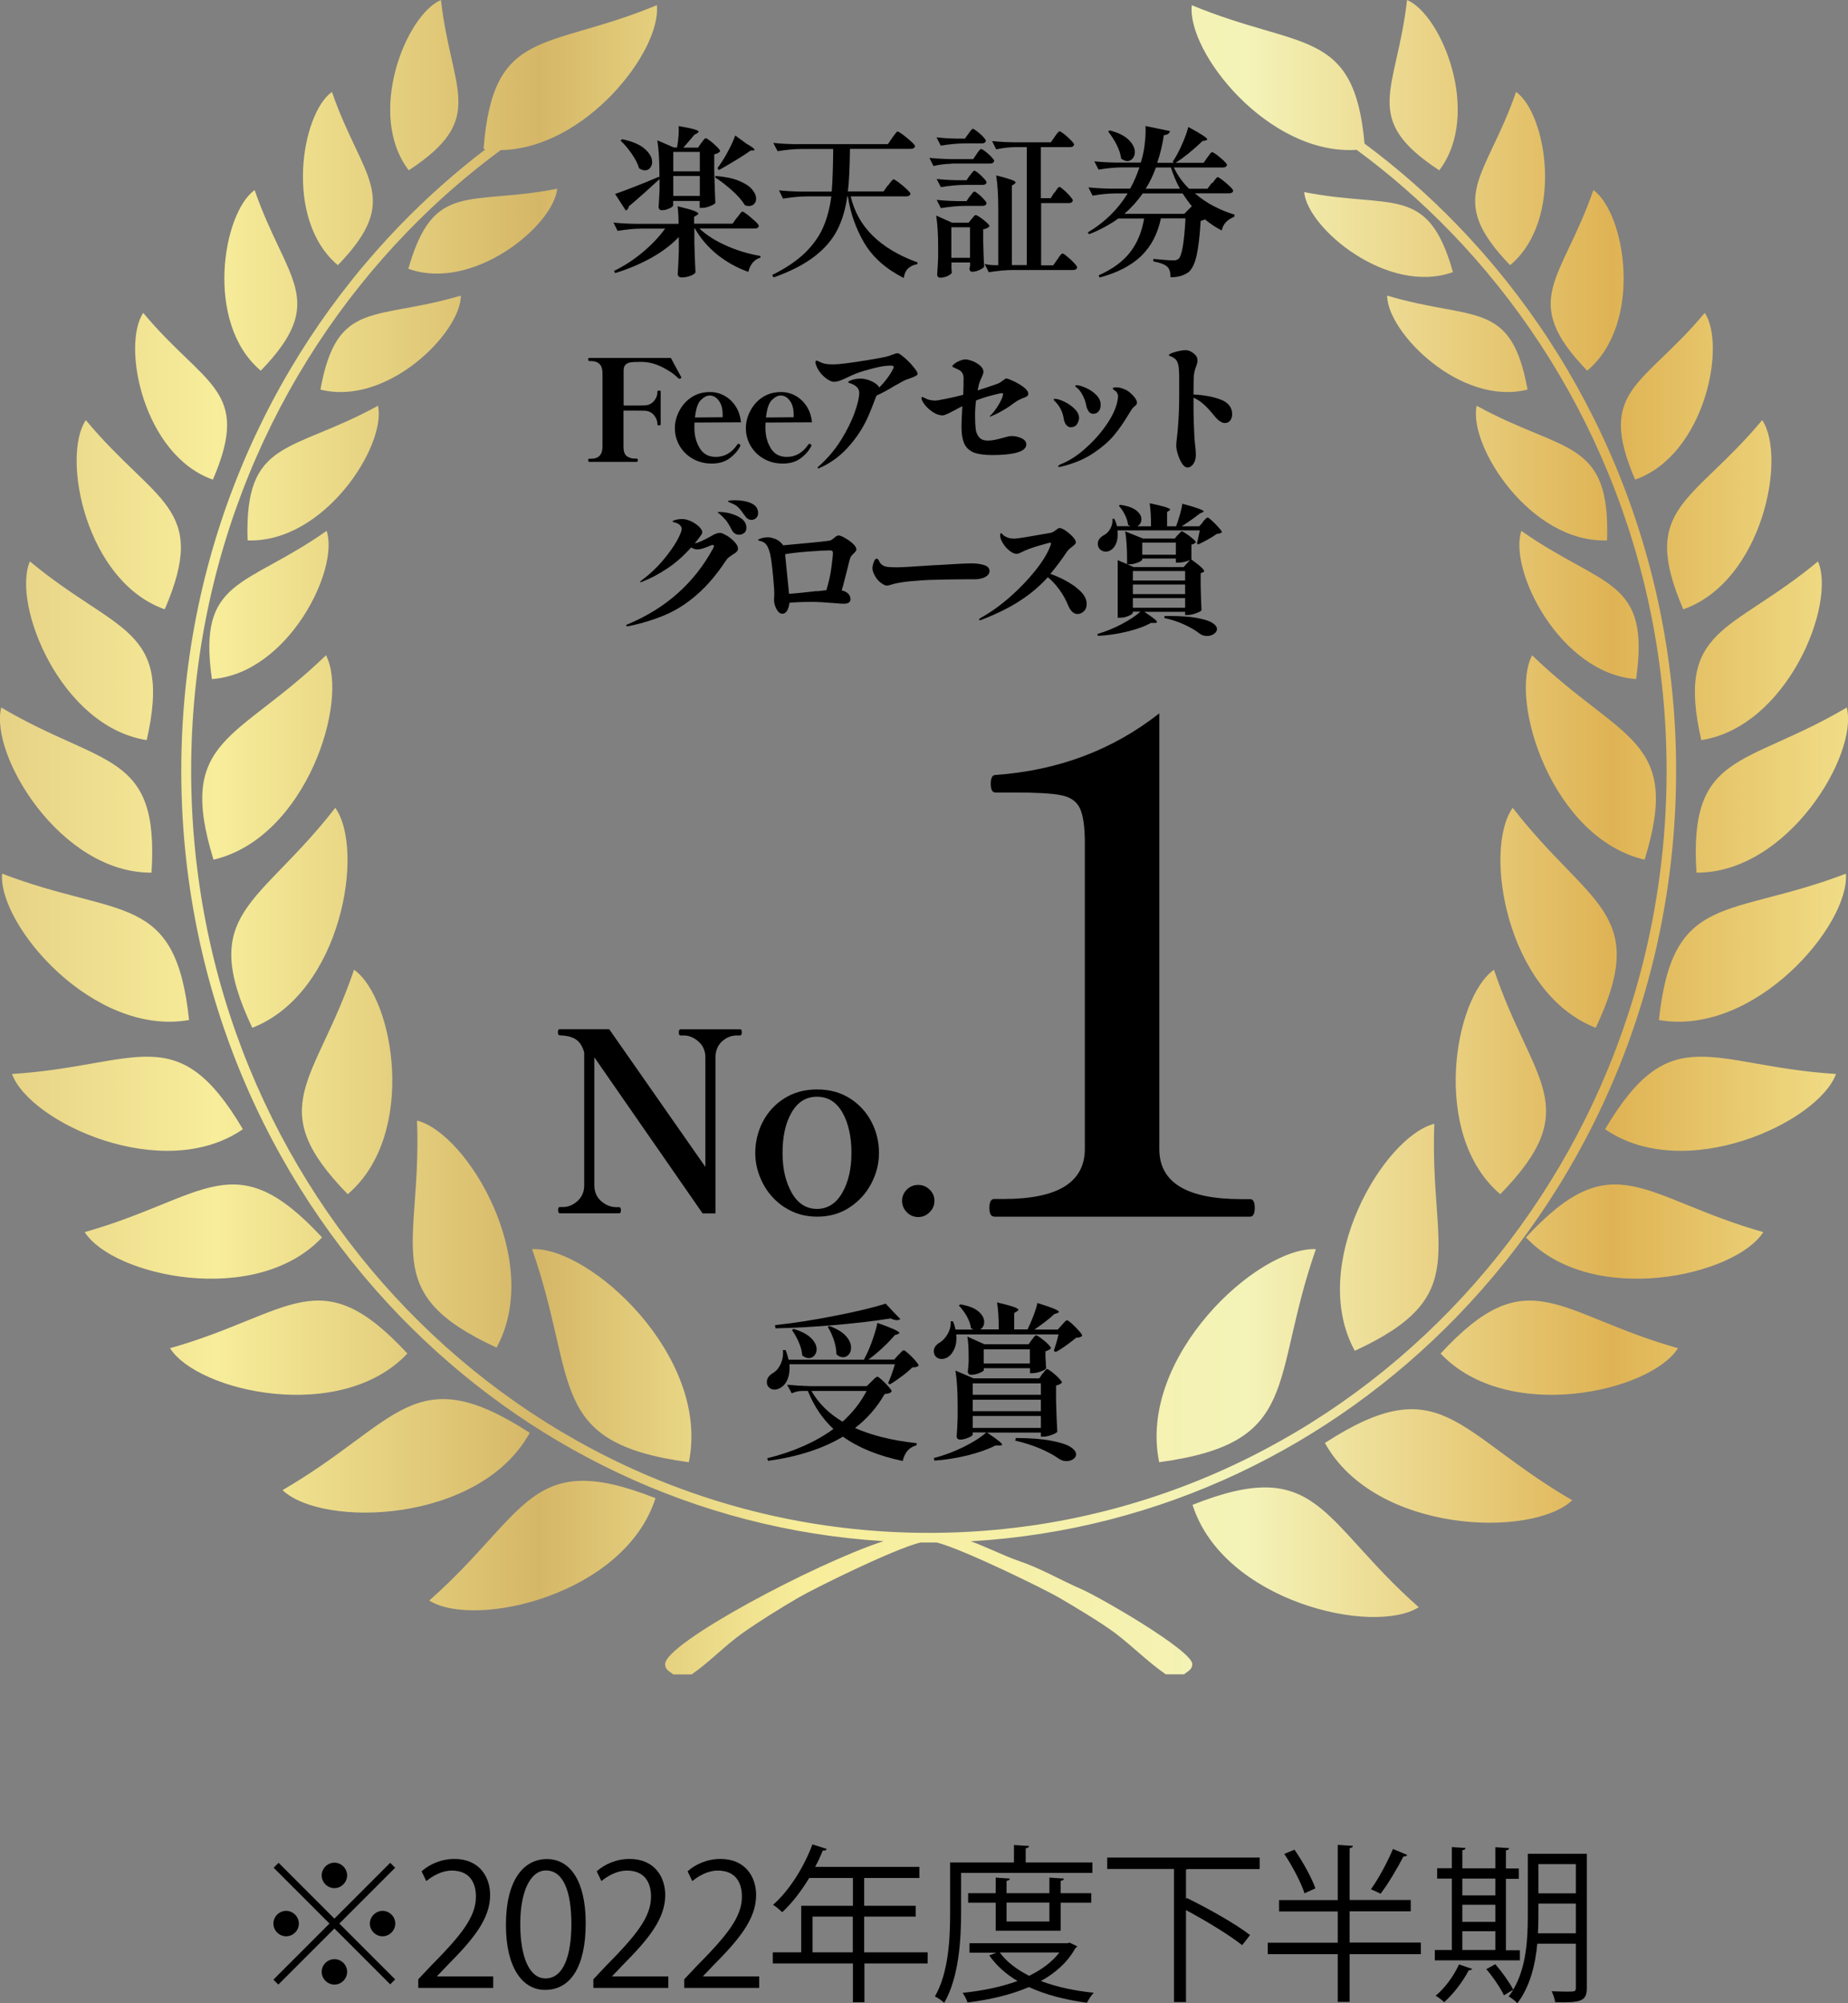 <?xml version="1.0" encoding="UTF-8"?>
<svg id="Layer_2" data-name="Layer 2" xmlns="http://www.w3.org/2000/svg" xmlns:xlink="http://www.w3.org/1999/xlink" viewBox="0 0 149.65 162.19">
  <rect x="0" y="0" width="149.65" height="162.19" fill="#808080" stroke="none"/>
  <defs>
    <style>
      .cls-1 {
        fill: url(#GradientFill_2);
        fill-rule: evenodd;
      }
    </style>
    <linearGradient id="GradientFill_2" data-name="GradientFill 2" x1="156.78" y1="67.77" x2="-7.13" y2="67.77" gradientUnits="userSpaceOnUse">
      <stop offset="0" stop-color="#f7ed9a"/>
      <stop offset=".16" stop-color="#dfb354"/>
      <stop offset=".34" stop-color="#f4f3b8"/>
      <stop offset=".56" stop-color="#f7ed9a"/>
      <stop offset=".69" stop-color="#d5b767"/>
      <stop offset=".85" stop-color="#f7ed9a"/>
      <stop offset="1" stop-color="#e0c77d"/>
    </linearGradient>
  </defs>
  <g id="_レイヤー_1" data-name="レイヤー 1">
    <g>
      <path class="cls-1" d="M110.48,11.61c2.68,1.99,5.2,4.2,7.52,6.6,10.95,11.31,17.73,26.93,17.73,44.18s-6.77,32.87-17.73,44.18c-10.2,10.53-24.03,17.32-39.38,18.21,1.35.5,2.86,1.25,3.8,1.56,1.85.62,3.5,1.6,5.14,2.31,1.47.63,8.99,4.98,8.99,6.07,0,.47-.38.58-.66.83h-1.49c-1.47-1.02-2.66-2.25-4.1-3.34-1.06-.8-3.35-2.18-4.56-2.88-1.21-.7-7.71-3.89-9.87-4.45-.22,0-.44,0-.66,0s-.46,0-.68,0c-2.21.55-8.59,3.72-9.85,4.45-1.29.74-3.37,2.04-4.56,2.89-1.48,1.06-2.64,2.32-4.11,3.34h-1.49c-.29-.25-.66-.36-.66-.83,0-1.71,12.21-8.18,17.69-9.96-15.26-.94-28.99-7.72-39.14-18.19-10.95-11.31-17.73-26.93-17.73-44.18s6.77-32.87,17.73-44.18c2.15-2.22,4.46-4.27,6.91-6.14-.05,0-.11-.01-.16-.02.76-9.93,5.09-7.93,14.03-11.64.39,3.69-5.79,11.63-12.64,11.73-2.7,1.99-5.23,4.2-7.57,6.62-10.81,11.16-17.5,26.59-17.5,43.63s6.69,32.46,17.5,43.63c10.81,11.16,25.74,18.07,42.24,18.07s31.43-6.9,42.24-18.07c10.81-11.16,17.5-26.59,17.5-43.63s-6.69-32.47-17.5-43.63c-2.35-2.42-4.89-4.65-7.6-6.64-7.12.47-13.76-7.89-13.35-11.71,8.8,3.66,13.14,1.77,13.99,11.2h0ZM116.55,13.79h0c3.47-4.56.2-12.61-2.61-13.79-.83,7.41-3.8,9.58,2.61,13.79h0ZM122.29,21.47h0c4.39-3.69,2.96-12.26.48-14.03-2.43,7.04-5.81,8.51-.48,14.03h0ZM117.66,22.03h0c-2.03-7.19-4.92-5.07-12.05-6.48.28,2.96,6.79,8.37,12.05,6.48h0ZM123.7,31.54h0c-1.33-7.36-4.41-5.52-11.37-7.61,0,2.97,5.95,8.98,11.37,7.61h0ZM128.53,30.01h0c4.58-3.85,3.09-12.78.5-14.62-2.54,7.34-6.05,8.87-.5,14.62h0ZM132.41,38.83h0c5.64-1.98,7.4-10.86,5.64-13.5-4.97,5.97-8.8,6.16-5.64,13.5h0ZM130.14,43.75h0c.27-8.29-3.5-7.02-10.56-10.9-.7,3.22,4.36,11.13,10.56,10.9h0ZM136.31,49.33h0c6.4-2.25,8.4-12.32,6.39-15.32-5.64,6.78-9.98,6.99-6.39,15.32h0ZM132.49,54.98h0c1.18-8.21-2.7-7.36-9.29-12-1.06,3.12,3.1,11.54,9.29,12h0ZM137.77,59.92h0c6.98-1.09,10.94-11.02,9.45-14.47-7.06,5.87-11.55,5.26-9.45,14.47h0ZM137.38,70.65h0c-.63-9.86,3.9-8.49,12.17-13.37.96,3.81-4.78,13.41-12.17,13.37h0ZM133.18,69.6h0c3.04-9.87-1.9-9.57-9.11-16.55-1.9,3.64,1.59,14.79,9.11,16.55h0ZM134.34,82.58h0c7.74,1.36,15.46-7.69,15.14-11.85-9.53,3.65-14.04,1.41-15.14,11.85h0ZM129.98,91.42h0c6.47,4.46,17.26-.55,18.7-4.47-10.19-.65-13.35-4.57-18.7,4.47h0ZM129.22,83.21h0c4.44-9.4-.53-9.82-6.72-17.81-2.42,3.36-.53,14.98,6.72,17.81h0ZM123.57,100.18h0c5.39,5.72,16.99,3.1,19.22-.43-9.82-2.78-12.09-7.28-19.22.43h0ZM121.49,96.68h0c6.94-7.1,2.58-9.03-.51-18.17-3.23,2.28-5.15,13.36.51,18.17h0ZM116.66,109.58h0c5.39,5.72,16.99,3.1,19.22-.43-9.82-2.78-12.09-7.28-19.22.43h0ZM109.71,109.36h0c9.66-4.46,6.04-8.05,6.44-18.38-4.1,1.04-10.26,11.4-6.44,18.38h0ZM107.29,116.82h0c4.07,7.35,16.78,7.71,20.03,4.64-9.44-5.48-10.6-10.74-20.03-4.64h0ZM96.57,121.83h0c2.49,7.83,14.62,10.61,18.32,8.29-8-7.07-8.11-12.34-18.32-8.29h0ZM93.87,118.38h0c11.6-1.57,8.94-6.52,12.69-17.25-4.65-.22-14.46,8.68-12.69,17.25h0ZM33.1,13.79h0c6.41-4.21,3.44-6.38,2.61-13.79-2.81,1.18-6.09,9.23-2.61,13.79h0ZM27.36,21.47h0c5.33-5.52,1.95-6.98-.48-14.03-2.48,1.77-3.91,10.34.48,14.03h0ZM33.07,21.76h0c5.26,1.89,11.77-3.52,12.05-6.48-7.13,1.41-10.02-.71-12.05,6.48h0ZM25.95,31.54h0c5.42,1.37,11.38-4.63,11.37-7.61-6.96,2.08-10.04.25-11.37,7.61h0ZM21.12,30.01h0c5.55-5.75,2.04-7.28-.5-14.62-2.59,1.85-4.08,10.78.5,14.62h0ZM17.24,38.83h0c3.16-7.34-.67-7.53-5.64-13.5-1.77,2.64,0,11.52,5.64,13.5h0ZM20.05,43.75h0c6.2.23,11.26-7.68,10.56-10.9-7.06,3.88-10.83,2.61-10.56,10.9h0ZM13.34,49.33h0c3.59-8.33-.76-8.54-6.39-15.32-2,3,0,13.07,6.39,15.32h0ZM17.16,54.98h0c6.18-.46,10.34-8.88,9.29-12-6.59,4.64-10.47,3.8-9.29,12h0ZM11.88,59.92h0c-6.98-1.09-10.94-11.02-9.46-14.47,7.06,5.87,11.55,5.26,9.46,14.47h0ZM12.27,70.65h0c.63-9.86-3.91-8.49-12.17-13.37-.96,3.81,4.78,13.41,12.17,13.37h0ZM17.29,69.6h0c7.52-1.76,11.01-12.91,9.11-16.55-7.21,6.98-12.15,6.69-9.11,16.55h0ZM15.31,82.58h0c-1.1-10.45-5.61-8.2-15.14-11.85-.33,4.17,7.4,13.21,15.14,11.85h0ZM19.67,91.42h0c-5.35-9.04-8.51-5.12-18.7-4.47,1.44,3.92,12.23,8.93,18.7,4.47h0ZM20.43,83.21h0c7.25-2.83,9.13-14.45,6.72-17.81-6.19,7.99-11.16,8.4-6.72,17.81h0ZM26.08,100.18h0c-7.14-7.71-9.4-3.21-19.22-.43,2.23,3.53,13.84,6.15,19.22.43h0ZM28.16,96.68h0c5.66-4.81,3.74-15.89.51-18.17-3.1,9.14-7.45,11.07-.51,18.17h0ZM32.99,109.58h0c-7.13-7.71-9.4-3.21-19.22-.43,2.23,3.53,13.84,6.15,19.22.43h0ZM40.21,109.1h0c3.82-6.98-2.34-17.34-6.44-18.38.4,10.33-3.23,13.92,6.44,18.38h0ZM42.9,116h0c-9.43-6.1-10.59-.84-20.02,4.64,3.25,3.07,15.96,2.71,20.02-4.64h0ZM53.08,121.29h0c-10.22-4.04-10.32,1.22-18.32,8.29,3.7,2.32,15.83-.46,18.32-8.29h0ZM55.78,118.38h0c1.77-8.57-8.04-17.48-12.69-17.25,3.75,10.74,1.09,15.68,12.69,17.25Z"/>
      <g>
        <path d="M59.68,17.63s.09-.11.16-.21c.07-.1.13-.17.17-.22.04-.05.08-.07.12-.07.05,0,.19.09.41.26.22.17.42.35.62.53.19.18.29.31.29.37-.03.14-.14.21-.34.21h-4.47c.56.53,1.29,1,2.2,1.4.91.4,1.82.67,2.74.82v.14c-.25.07-.45.2-.62.4-.17.2-.29.45-.36.75-.94-.33-1.77-.8-2.52-1.4-.74-.6-1.35-1.3-1.81-2.12h-.04v1.21c.03,1.01.06,1.8.09,2.35-.04.1-.18.19-.41.28-.23.09-.47.13-.71.13-.1,0-.18-.03-.24-.08-.05-.05-.08-.11-.08-.18.03-.47.07-1.11.09-1.91v-1.1c-.61.64-1.36,1.2-2.24,1.69-.88.49-1.85.9-2.92,1.23l-.08-.18c.84-.41,1.62-.92,2.33-1.52.72-.6,1.32-1.24,1.8-1.9h-1.88c-.62,0-1.28.07-1.97.18l-.33-.67c.48.05,1.06.09,1.74.1h3.53c0-.55-.03-1.02-.08-1.42.63.15,1.07.27,1.31.36.24.09.37.17.37.23,0,.04-.04.07-.1.12l-.24.14v.56h3.11l.35-.49ZM56.81,11.55s.08-.1.12-.16c.05-.07.09-.12.12-.15.03-.03.07-.05.1-.05.05,0,.17.07.37.22.19.15.37.31.54.48.17.17.26.29.26.35-.04.05-.1.1-.18.15-.09.05-.19.08-.3.1v1.34c.03,1.13.06,1.99.09,2.6-.05.08-.19.16-.43.26-.23.09-.44.14-.64.14h-.2v-.56h-2.15v.38s-.05.08-.14.14c-.1.06-.22.11-.36.16-.14.05-.29.07-.43.07-.08,0-.14-.03-.18-.08-.04-.05-.07-.11-.07-.18.03-.38.06-.85.08-1.42v-.84c-.87.8-1.69,1.54-2.48,2.2-.04.18-.13.3-.25.35l-.87-1.35c.32-.1.82-.29,1.49-.55.67-.26,1.36-.54,2.06-.84l.04.09v-.35c0-1.1-.06-2-.17-2.69l1.34.58h.26c.11-.66.16-1.24.13-1.73,1.08.18,1.61.32,1.61.45,0,.04-.04.07-.1.12l-.24.13c-.18.22-.47.56-.89,1.04h1.19l.25-.37ZM50.37,11.27c.83.17,1.44.43,1.84.78.4.35.6.71.6,1.07,0,.19-.06.35-.17.48-.11.13-.25.19-.42.19-.15,0-.31-.06-.47-.17-.1-.35-.29-.73-.58-1.15-.29-.42-.59-.78-.92-1.09l.12-.1ZM56.67,13.87v-1.57h-2.15v1.57h2.15ZM54.52,14.25v1.61h2.15v-1.61h-2.15ZM58,14.25c.74.06,1.36.19,1.84.39.49.2.84.43,1.06.69.22.26.33.51.33.75,0,.18-.05.32-.16.43-.1.11-.24.17-.42.17-.12,0-.23-.02-.33-.07-.22-.37-.56-.76-1.04-1.19-.47-.42-.93-.78-1.38-1.06l.09-.13ZM60.42,11.62c.45.25.68.42.68.51,0,.03-.04.05-.1.05h-.2c-.51.37-1.37.9-2.58,1.59l-.12-.16.18-.25c.24-.35.49-.75.72-1.2.24-.45.42-.85.54-1.19l.88.64Z"/>
        <path d="M71.91,15.02c.04-.05.1-.13.17-.22.07-.1.13-.17.17-.21.04-.04.08-.07.12-.07.05,0,.19.09.42.26.23.17.44.35.64.54.2.19.3.31.3.37-.04.14-.15.21-.35.21h-4.49c.57,2.46,2.37,4.24,5.42,5.35l-.03.14c-.31.05-.56.17-.75.35-.18.18-.3.43-.34.77-1.44-.73-2.5-1.67-3.19-2.82-.68-1.15-1.13-2.41-1.34-3.79h-.05c-.14,1.03-.41,1.94-.81,2.72-.4.78-1.01,1.5-1.84,2.14-.83.64-1.93,1.21-3.31,1.7l-.12-.2c1.1-.54,1.98-1.14,2.65-1.78.66-.65,1.16-1.34,1.48-2.08.32-.74.54-1.57.66-2.5h-1.94c-.62,0-1.28.07-1.97.18l-.33-.67c.48.05,1.06.09,1.74.1h2.53c.06-.65.1-1.67.12-3.07v-.38h-2.53c-.62,0-1.28.07-1.97.18l-.35-.67c.48.05,1.06.09,1.74.1h7.54l.35-.51c.03-.05.09-.13.16-.22.07-.1.13-.17.17-.22.04-.05.08-.07.12-.07.05,0,.19.09.43.26.23.18.45.36.66.55.21.19.31.32.31.38-.04.14-.15.21-.35.21h-4.92c-.02,1.5-.07,2.65-.17,3.45h2.89l.35-.5Z"/>
        <path d="M77.03,13.26c-.46,0-.94.07-1.44.18l-.33-.66c.48.05,1.06.09,1.74.1h1.81l.28-.41s.07-.1.12-.18c.06-.07.1-.13.14-.17.03-.04.07-.06.1-.06.05,0,.17.07.34.2.17.14.34.28.49.44.15.16.23.27.23.33-.04.14-.14.21-.33.21h-3.16ZM77.04,21.55c0,.11.02.22.02.31,0,.09.01.16.02.2-.02.09-.13.18-.33.28-.2.1-.42.14-.64.14-.07,0-.12-.03-.16-.08-.04-.05-.06-.11-.06-.18.03-.37.06-.83.08-1.39v-.84c0-1.01-.05-1.86-.16-2.54l1.29.58h1.34l.24-.3s.06-.07.11-.13c.05-.06.09-.11.12-.14.03-.03.07-.05.1-.05.05,0,.17.06.36.19.19.13.36.26.52.41s.24.25.24.31c-.04.05-.11.1-.2.15-.09.05-.19.08-.31.09v1.04c.02.83.04,1.49.08,1.98-.04.09-.17.18-.39.28-.21.1-.41.14-.58.14-.15,0-.22-.09-.22-.26l.05-.24v-.25h-1.51v.3ZM78.42,10.84s.07-.1.12-.18c.06-.07.1-.13.14-.17.03-.04.07-.06.1-.06.05,0,.17.07.34.2.17.14.34.28.49.44.15.16.23.27.23.33-.04.14-.14.21-.33.21h-1.36c-.62,0-1.28.07-1.97.18l-.34-.67c.43.05.94.09,1.55.1h.75l.28-.39ZM78.54,14.21s.07-.09.12-.16c.05-.07.1-.13.14-.17.04-.04.08-.06.11-.06.05,0,.16.07.32.2.16.13.31.27.45.43.14.15.21.26.21.32-.03.13-.14.2-.33.2h-1.4c-.62,0-1.28.07-1.97.18l-.34-.66c.46.05,1.01.09,1.65.1h.77l.26-.38ZM78.54,15.9s.07-.09.12-.16c.05-.07.1-.13.14-.17.04-.04.08-.06.11-.06.05,0,.16.07.32.2.16.13.31.27.45.43.14.15.21.26.21.32-.03.14-.14.21-.33.21h-1.4c-.62,0-1.28.07-1.97.18l-.34-.67c.45.05,1.01.09,1.65.1h.77l.26-.38ZM77.04,18.4v2.47h1.51v-2.47h-1.51ZM85.4,15.6s.07-.11.13-.2c.06-.09.11-.16.15-.2.04-.04.08-.07.11-.07.05,0,.17.08.35.24.18.16.35.33.5.5s.24.3.24.36c-.04.14-.14.21-.31.21h-2.26v5.04h.98l.33-.47c.03-.05.09-.12.15-.22.07-.09.12-.16.16-.2.04-.04.08-.07.11-.07.05,0,.18.08.37.24.2.16.38.33.56.52.17.18.26.31.26.37-.03.14-.14.21-.34.21h-4.85c-.62,0-1.28.07-1.97.18l-.33-.67c.21.05.46.09.76.1h.34v-4.58c0-1.1-.06-2-.17-2.69.59.15,1.01.27,1.23.35.23.09.34.16.34.22,0,.04-.03.07-.09.12l-.21.14v6.43h1.21v-9.55h-.88c-.52,0-1.05.07-1.6.18l-.33-.67c.48.05,1.06.09,1.74.1h3.02l.31-.45c.03-.05.08-.12.14-.2.06-.08.11-.14.15-.18.04-.04.08-.06.11-.06.05,0,.17.08.37.23.19.15.37.31.54.49.17.17.26.29.26.35-.03.14-.14.21-.34.21h-2.35v4.13h.8l.29-.46Z"/>
        <path d="M98.18,14.82c.04-.05.1-.12.16-.21.07-.09.12-.15.16-.2.04-.04.08-.07.11-.07.05,0,.18.08.39.24.21.16.4.33.58.5s.28.3.28.36c0,.07-.04.12-.1.16-.06.03-.14.05-.22.05h-2.78c.45.39.96.74,1.51,1.03.56.29,1.13.53,1.71.7l-.03.17c-.59.24-.92.61-1.01,1.11-.5-.25-.95-.56-1.36-.9-.09.05-.21.09-.35.12-.07,1.21-.18,2.14-.33,2.81-.15.66-.37,1.11-.65,1.34-.38.28-.86.42-1.46.42,0-.4-.08-.68-.25-.84-.19-.19-.57-.34-1.14-.45v-.2c.29.03.58.05.88.08.3.03.54.04.73.04.1,0,.19,0,.25-.03.06-.02.12-.05.18-.09.27-.25.46-1.35.56-3.28h-1.99c-.26,1.25-.79,2.26-1.59,3.04-.8.77-1.92,1.36-3.38,1.75l-.07-.18c1.12-.5,1.97-1.12,2.54-1.86.58-.74.96-1.66,1.14-2.74h-2.05v-.03c-.7.51-1.49.94-2.4,1.3l-.12-.14c1.36-.8,2.43-1.85,3.24-3.16h-1c-.59,0-1.21.07-1.84.18l-.34-.67c.48.05,1.06.09,1.74.1h1.64c.3-.54.55-1.11.75-1.72h-1.34c-.62,0-1.28.07-1.97.18l-.34-.67c.48.05,1.06.09,1.74.1h2.02l.09-.31c.1-.34.17-.71.22-1.11s.08-.79.08-1.15c0-.18,0-.31-.01-.39l1.98.41c-.04.2-.2.31-.49.33-.11.76-.29,1.51-.54,2.24h1.35l-.1-.08.18-.28c.22-.36.43-.78.64-1.27.21-.49.36-.91.45-1.27,1.02.55,1.53.88,1.53,1,0,.04-.04.07-.13.09l-.25.05c-.77.73-1.49,1.32-2.18,1.76h2.27l.3-.43s.08-.11.14-.19c.06-.08.1-.14.14-.18.04-.04.08-.06.11-.06.05,0,.18.07.38.22.2.15.39.31.56.47.17.17.26.28.26.34-.03.14-.14.21-.33.21h-3.97c.3.64.71,1.21,1.23,1.72h1.49l.34-.46ZM89.87,10.56c.7.18,1.21.44,1.54.77s.49.66.49.99c0,.2-.06.37-.18.51-.12.14-.26.21-.43.21-.16,0-.32-.07-.5-.2-.04-.36-.17-.73-.37-1.13-.2-.39-.43-.75-.68-1.06l.12-.09ZM96.52,16.7c-.24-.29-.49-.63-.75-1.04h-3.23c-.46.65-.96,1.2-1.49,1.65h4.85l.62-.62ZM95.55,15.28c-.3-.55-.54-1.12-.73-1.72h-1.21c-.24.64-.51,1.21-.83,1.72h2.77Z"/>
      </g>
      <g>
        <path d="M72.76,109.69s.11-.12.21-.22c.09-.1.16-.15.22-.15s.18.09.38.27c.2.18.39.37.56.57.17.2.26.33.26.4-.05.05-.12.09-.19.11-.07.02-.18.03-.33.04-.22.22-.5.46-.85.72-.35.26-.67.48-.96.65l-.14-.1c.18-.41.37-.92.55-1.53h-8.54c0,.06.01.16.01.29,0,.39-.07.73-.2,1.01-.13.28-.31.48-.53.6-.16.1-.32.15-.48.15-.14,0-.26-.03-.36-.1-.11-.07-.19-.17-.24-.29-.02-.05-.03-.13-.03-.22,0-.29.16-.53.49-.73.26-.15.47-.39.63-.74.16-.35.22-.72.18-1.12h.21c.11.25.19.52.25.78h6.1l.16-.32c.2-.4.39-.85.56-1.35.17-.5.3-.93.37-1.31,1.19.42,1.78.69,1.78.81,0,.03-.04.06-.12.1l-.25.08c-.27.32-.59.66-.97,1.01-.38.36-.77.68-1.16.97h2.08l.33-.37ZM74.24,116.86l-.03.16c-.28.06-.52.21-.71.42-.19.22-.32.5-.4.84-1.99-.42-3.6-1.08-4.84-1.97-1.64.98-3.66,1.63-6.06,1.96l-.07-.21c2.14-.53,3.92-1.32,5.36-2.37-.89-.83-1.58-1.86-2.07-3.08h-.49c-.26,0-.53.07-.82.19l-.37-.69c.5.05,1.11.09,1.82.11h4.63l.38-.37s.12-.12.23-.23c.11-.1.19-.16.25-.16s.18.09.37.26c.19.17.37.36.54.55.17.19.25.32.25.38-.05.06-.11.11-.19.14-.08.03-.21.05-.38.07-.62,1.08-1.42,2-2.4,2.75,1.32.59,2.99,1.01,4.99,1.23ZM72.91,106.78c-.06.06-.16.1-.27.1-.16,0-.32-.05-.51-.14-1.28.2-2.77.38-4.48.53-1.71.15-3.33.24-4.85.27l-.04-.26c1.51-.16,3.12-.41,4.83-.75,1.71-.33,3.09-.66,4.13-.99l.59.63.6.62ZM64.27,107.59c.64.19,1.11.44,1.41.74.3.3.45.6.45.9,0,.2-.06.37-.18.51-.12.14-.28.21-.46.21-.19,0-.37-.08-.53-.23-.02-.33-.11-.68-.27-1.04-.16-.37-.34-.7-.56-1l.14-.1ZM65.71,112.61c.57,1,1.41,1.83,2.52,2.49.82-.74,1.47-1.57,1.95-2.49h-4.47ZM67.18,107.36c.6.22,1.04.49,1.32.8s.42.63.42.94c0,.23-.06.42-.19.56-.13.15-.28.22-.47.22-.19,0-.37-.08-.53-.25,0-.36-.07-.73-.2-1.13s-.3-.76-.5-1.08l.15-.07Z"/>
        <path d="M78.81,107.63s-.07-.04-.1-.05c-.03-.02-.05-.04-.08-.05-.04-.31-.15-.63-.34-.97-.19-.33-.41-.62-.64-.86l.11-.1c.67.11,1.16.3,1.47.57.32.27.47.56.47.86,0,.14-.03.26-.09.36-.06.11-.14.19-.24.24h1.51c0-.9-.05-1.64-.14-2.19.66.16,1.11.28,1.36.37s.37.17.37.23c0,.03-.04.07-.11.12l-.23.14v1.33h1.08c.16-.33.32-.69.47-1.08.15-.39.26-.74.33-1.06.65.2,1.1.36,1.36.47.26.11.38.19.38.25,0,.03-.04.06-.12.1l-.26.08c-.38.37-.92.78-1.6,1.25h1.89l.33-.37s.09-.1.15-.17c.06-.07.12-.12.16-.16.04-.04.08-.05.12-.05.05,0,.18.09.38.27.2.18.39.37.57.58.18.2.27.33.27.4-.08.1-.25.16-.49.16-.23.19-.5.4-.82.63-.32.23-.6.41-.85.53l-.14-.1c.16-.48.29-.93.38-1.33h-8.28c.04.45-.01.83-.15,1.16-.14.32-.32.55-.55.69-.16.09-.32.14-.48.14-.17,0-.32-.05-.45-.16-.12-.11-.19-.27-.19-.48,0-.15.05-.28.14-.4.1-.12.22-.23.38-.31.24-.16.44-.39.62-.7.17-.31.25-.64.22-1h.19c.1.24.17.47.21.67h1.44ZM84.43,111.22s.08-.1.13-.17c.05-.07.09-.12.13-.16.04-.04.07-.05.11-.05.05,0,.18.08.38.23.2.16.39.32.56.5.17.18.26.3.26.36-.04.05-.1.09-.19.14-.09.05-.18.08-.29.1v1.27c.03,1.07.06,1.89.1,2.47-.05.08-.21.17-.46.26-.25.09-.47.14-.66.14h-.21v-.33h-4.36c.81.54,1.22.86,1.22.97,0,.05-.07.08-.21.08h-.34c-.58.3-1.32.56-2.22.79-.9.22-1.8.37-2.71.43l-.05-.21c.8-.2,1.6-.5,2.4-.89.79-.39,1.41-.79,1.85-1.18h-1.1v.18s-.05.09-.16.15c-.11.06-.24.12-.4.17-.16.05-.31.08-.46.08-.09,0-.16-.03-.21-.08-.05-.05-.07-.12-.07-.19.04-.42.06-.95.08-1.58v-.93c0-1.15-.06-2.09-.18-2.81l1.47.63h5.32l.26-.38ZM83.55,108.48s.07-.09.12-.16c.05-.07.09-.12.13-.16s.07-.05.11-.05c.05,0,.18.07.38.22.2.15.39.3.56.47.17.17.26.29.26.35-.09.11-.24.19-.45.25v.48l.03.4c0,.11,0,.27.03.49-.04.08-.18.17-.43.26-.25.09-.47.14-.66.14h-.22v-.4h-3.74v.15c0,.06-.12.14-.36.24-.24.1-.47.14-.69.14-.08,0-.14-.03-.19-.08-.04-.05-.06-.12-.06-.19.02-.09.04-.33.07-.73v-.51c0-.64-.03-1.17-.1-1.58l1.38.62h3.58l.25-.36ZM84.29,112.92v-.92h-5.52v.92h5.52ZM78.77,114.25h5.52v-.93h-5.52v.93ZM84.29,114.64h-5.52v.96h5.52v-.96ZM79.66,109.24v1.14h3.74v-1.14h-3.74ZM82.27,116.42c1.18,0,2.13.08,2.86.22.73.14,1.24.3,1.55.5.31.2.46.4.46.6,0,.16-.08.29-.23.39-.15.1-.33.16-.54.16-.23,0-.43-.06-.62-.19-.37-.27-.87-.54-1.48-.81-.61-.26-1.3-.48-2.06-.66l.05-.21Z"/>
      </g>
      <g>
        <g>
          <path d="M45.32,98.22c-.08,0-.12-.09-.12-.26,0-.16.04-.24.12-.24h.26c.43,0,.83-.16,1.19-.49.36-.33.54-.75.54-1.28v-10.74c-.12-.45-.32-.78-.58-.99-.26-.21-.64-.34-1.13-.38l-.28-.02c-.1-.01-.14-.09-.14-.24,0-.18.05-.26.14-.26h4.01l7.79,11.15v-8.87c0-.53-.19-.96-.56-1.28-.37-.33-.77-.49-1.19-.49h-.26c-.1,0-.14-.08-.14-.24,0-.18.05-.26.14-.26h4.8c.07,0,.11.02.13.06.02.04.03.11.03.2,0,.16-.05.24-.16.24h-.24c-.45,0-.85.16-1.2.48-.35.32-.53.75-.53,1.29v12.64h-1.04l-8.77-12.64v10.36c0,.54.19.97.56,1.29.37.32.78.48,1.21.48h.24c.09,0,.14.08.14.24,0,.18-.05.26-.14.26h-4.82Z"/>
          <path d="M63.54,97.75c-.76-.5-1.35-1.15-1.76-1.94-.41-.79-.62-1.62-.62-2.47s.2-1.74.61-2.52c.41-.79.99-1.42,1.75-1.9.76-.48,1.64-.72,2.65-.72s1.89.24,2.65.72c.76.48,1.34,1.12,1.75,1.9.41.79.61,1.63.61,2.52s-.21,1.68-.62,2.47c-.41.79-1,1.44-1.76,1.94-.76.5-1.63.75-2.62.75s-1.87-.25-2.62-.75ZM68.21,96.56c.5-.88.74-1.95.74-3.23s-.24-2.4-.73-3.26c-.49-.85-1.17-1.28-2.06-1.28s-1.57.43-2.06,1.28c-.49.85-.73,1.94-.73,3.26s.25,2.35.74,3.23c.5.88,1.18,1.31,2.05,1.31s1.55-.44,2.05-1.31Z"/>
          <path d="M73.43,98.14c-.25-.26-.38-.56-.38-.92s.13-.65.38-.91c.25-.25.56-.38.93-.38s.66.13.92.38c.26.25.39.55.39.91s-.13.66-.39.92c-.26.26-.56.39-.92.39s-.68-.13-.93-.39Z"/>
        </g>
        <path d="M80.5,98.49c-.26,0-.38-.24-.38-.71s.13-.71.38-.71h.77c4.39,0,6.58-1.35,6.58-4.06v-24.74c0-1.35-.14-2.3-.41-2.85s-.78-.9-1.51-1.04c-.73-.15-1.99-.22-3.78-.22h-1.54c-.26,0-.38-.24-.38-.71s.13-.71.38-.71c5.08-.36,9.51-2.03,13.27-4.99v35.27c0,2.71,2.21,4.06,6.64,4.06h.71c.26,0,.38.24.38.71s-.13.71-.38.71h-20.73Z"/>
      </g>
      <g>
        <path d="M55.18,30.54s-.02.07-.07.1c-.02.02-.05.02-.08.02-.05,0-.08-.01-.1-.03-.31-.33-.75-.63-1.31-.91-.56-.28-1.11-.42-1.66-.42h-.19c-.31,0-.55.01-.72.04-.17.03-.3.09-.4.19-.1.1-.15.26-.15.48v2.82h.86c.41,0,.69,0,.83-.01.33-.01.58-.13.77-.36.19-.22.28-.48.28-.76,0-.05.04-.08.12-.08.05,0,.09,0,.11.02.02.01.03.03.03.06v2.66s-.01.05-.03.06c-.02.01-.06.02-.11.02-.08,0-.12-.03-.12-.08,0-.28-.1-.53-.29-.76-.19-.23-.45-.34-.77-.35-.14,0-.42-.01-.83-.01h-.86v2.91c0,.39.09.65.27.78.18.13.41.2.67.2h.14c.05,0,.08.04.08.12,0,.09-.03.14-.08.14h-3.86c-.05,0-.08-.05-.08-.14,0-.08.03-.11.08-.11h.14c.63,0,.94-.33.94-.99v-5.94c0-.65-.31-.98-.94-.98h-.14c-.05,0-.08-.05-.08-.14,0-.08.03-.11.08-.11h6.62l.26.49c.3.54.48.88.55,1.01.02.03.02.05.02.07Z"/>
        <path d="M59.95,36.04v.07c-.19.37-.47.7-.86.99-.39.29-.87.43-1.45.43s-1.08-.13-1.54-.39c-.46-.26-.81-.61-1.07-1.05-.25-.44-.38-.91-.38-1.42,0-.46.11-.92.34-1.37s.55-.83.98-1.12.94-.44,1.53-.44c.42,0,.81.1,1.17.3.36.2.66.48.9.85.24.37.38.8.44,1.3l-3.77.02c0,.08-.01.2-.01.39,0,.64.14,1.2.43,1.68s.72.71,1.31.71c.7,0,1.28-.33,1.74-1,.02-.04.06-.06.1-.06.02,0,.04,0,.07.02.05.03.07.07.07.11ZM56.76,32.38c-.25.24-.41.72-.48,1.42l2.24-.02v-.22c0-.47-.1-.84-.31-1.12-.2-.28-.45-.42-.74-.42-.23,0-.46.12-.71.36Z"/>
        <path d="M65.7,36.04v.07c-.19.37-.47.7-.86.99-.39.29-.87.43-1.45.43s-1.08-.13-1.54-.39c-.46-.26-.81-.61-1.07-1.05-.25-.44-.38-.91-.38-1.42,0-.46.11-.92.34-1.37s.55-.83.98-1.12.94-.44,1.53-.44c.42,0,.81.1,1.17.3.36.2.66.48.9.85.24.37.38.8.44,1.3l-3.77.02c0,.08-.01.2-.01.39,0,.64.14,1.2.43,1.68s.72.71,1.31.71c.7,0,1.28-.33,1.74-1,.02-.04.06-.06.1-.06.02,0,.04,0,.07.02.05.03.07.07.07.11ZM62.51,32.38c-.25.24-.41.72-.48,1.42l2.24-.02v-.22c0-.47-.1-.84-.31-1.12-.2-.28-.45-.42-.74-.42-.23,0-.46.12-.71.36Z"/>
        <path d="M73.87,29.59c.3.34.44.56.44.66,0,.06-.03.11-.1.15-.16.1-.35.18-.57.25-.17.05-.32.11-.44.17l-.78.43c-.48.3-.95.55-1.41.76-.05.06-.08.11-.09.16l-.28.73-.17.42c-.38.97-.91,1.86-1.61,2.68-.69.82-1.5,1.44-2.41,1.85-.09.05-.15.07-.18.07-.04,0-.06-.02-.06-.06,0-.02.05-.08.15-.16.68-.61,1.26-1.3,1.75-2.08.48-.78.85-1.52,1.1-2.22.25-.7.37-1.23.37-1.6,0-.2-.08-.37-.24-.51-.16-.13-.36-.23-.59-.29-.04-.02-.06-.03-.06-.06,0-.06.11-.12.33-.19.22-.06.43-.1.64-.1.3,0,.6.07.91.21.31.14.52.31.64.51.45-.47.78-.9,1.01-1.31.1-.17.15-.28.15-.35,0-.08-.08-.11-.24-.11-.27,0-.56.03-.9.1-.33.07-.75.17-1.25.32-.42.12-.89.3-1.39.55-.26.12-.46.21-.61.26s-.3.08-.45.08c-.14,0-.3-.06-.49-.18-.19-.12-.37-.28-.55-.48-.17-.2-.31-.43-.4-.68-.03-.08-.05-.16-.05-.22,0-.11.03-.16.09-.16.03,0,.09.03.19.08.1.05.19.09.27.12.22.08.5.11.85.11.3,0,.64-.03,1.03-.08.55-.07,1.19-.16,1.94-.29.75-.12,1.24-.22,1.49-.29.06-.01.12-.04.19-.06.07-.03.12-.05.16-.06.2-.08.34-.12.43-.12.05,0,.09.01.14.04.05.03.09.06.15.1.3.22.6.5.9.84Z"/>
        <path d="M80.24,33.61c.25-.27.48-.57.68-.93.2-.35.3-.61.31-.78,0-.05-.04-.07-.11-.07-.08,0-.34.06-.77.17-.43.11-.87.25-1.31.42-.05.38-.08.79-.08,1.23s.02.82.05,1.08c.03.27.13.49.28.67.15.18.39.27.7.27.19,0,.38-.02.57-.06.19-.04.41-.09.65-.16.34-.1.57-.15.69-.15.29,0,.56.06.82.18.26.12.39.29.39.5,0,.3-.27.53-.8.67-.47.13-1.13.19-1.98.19-.62,0-1.11-.07-1.46-.2-.35-.14-.61-.37-.77-.7-.16-.33-.24-.8-.24-1.4,0-.3.02-.84.07-1.65-.15.07-.36.17-.62.32-.26.14-.47.24-.62.31s-.28.11-.37.11c-.24,0-.5-.09-.76-.26-.27-.17-.49-.37-.67-.6-.18-.23-.27-.41-.27-.55,0-.05.02-.08.07-.08.03,0,.11.04.25.11.09.05.21.1.36.13.15.03.29.05.43.05.11,0,.41-.05.9-.15.49-.1.94-.2,1.37-.32.02-.45.03-.9.03-1.34,0-.16-.03-.3-.1-.41-.06-.12-.18-.22-.36-.31-.13-.05-.21-.09-.24-.11-.06-.02-.11-.05-.15-.07-.04-.02-.06-.05-.06-.08,0-.04.06-.1.17-.19s.25-.17.42-.24c.17-.07.33-.11.49-.11.14,0,.33.05.57.14.23.09.44.22.61.37.17.15.26.31.26.49,0,.07-.02.14-.05.22-.03.08-.06.16-.1.24-.14.29-.23.55-.27.8l-.05.25c.21-.08.45-.15.7-.23.19-.07.37-.13.53-.18.16-.05.3-.1.4-.14.13-.05.28-.15.45-.28.11-.09.19-.14.25-.14.07,0,.25.07.56.21.3.14.58.3.83.49.25.19.38.37.38.55,0,.08-.04.15-.12.2-.08.05-.22.11-.41.18-.12.05-.24.11-.36.18-.12.08-.24.16-.36.24-.17.14-.34.26-.53.37-.47.29-.86.49-1.16.61l-.16.06s-.02,0-.02-.02.03-.06.09-.12Z"/>
        <path d="M86.32,34.38c-.09-.14-.15-.3-.18-.48-.08-.55-.32-1.02-.7-1.4-.08-.06-.11-.11-.11-.14,0-.05.03-.07.1-.07.19,0,.44.08.76.23.31.15.59.34.83.58.24.23.36.48.36.73,0,.18-.06.35-.17.52-.11.16-.28.24-.5.24-.16,0-.28-.07-.38-.22ZM85.69,37.74s.06-.09.19-.15c.65-.25,1.3-.66,1.95-1.23.65-.57,1.22-1.19,1.69-1.86.48-.67.79-1.3.93-1.86.06-.24.09-.42.09-.53,0-.17-.06-.31-.17-.42-.05-.04-.1-.08-.16-.12-.06-.05-.1-.08-.1-.11,0-.07.08-.1.25-.1.11,0,.22,0,.33.03.11.02.24.07.41.14.2.08.41.24.63.47.22.23.34.43.34.61,0,.06-.02.11-.05.15-.03.04-.08.09-.14.13-.02.02-.04.04-.09.08-.04.04-.08.08-.11.12l-.27.43c-.36.6-.73,1.15-1.14,1.65-.4.5-.97,1-1.69,1.49-.73.5-1.61.87-2.65,1.12-.08.02-.13.02-.16.02-.07,0-.1-.02-.1-.06ZM88.17,33.31c-.09-.12-.16-.26-.19-.41-.06-.34-.17-.65-.32-.93-.15-.28-.31-.47-.47-.59-.02-.02-.04-.04-.07-.06-.03-.03-.05-.05-.05-.06,0-.05.04-.07.12-.07.17,0,.42.07.74.21s.6.33.84.57c.24.24.36.5.36.79,0,.23-.05.41-.16.54-.11.13-.25.2-.44.2-.15,0-.27-.06-.37-.19Z"/>
        <path d="M98.86,32.35c.61.24.92.64.92,1.18,0,.21-.06.38-.16.52-.11.13-.25.2-.43.2-.26,0-.55-.2-.87-.6-.31-.39-.59-.69-.85-.92-.25-.23-.53-.41-.82-.53v.1c0,.83,0,1.44.02,1.85.03.86.06,1.45.1,1.8.05.36.07.65.07.86,0,.23-.04.42-.11.58-.08.16-.16.28-.27.35-.1.08-.2.11-.29.11-.16,0-.31-.11-.45-.32-.14-.22-.25-.47-.34-.76-.09-.29-.13-.51-.13-.68,0-.14.02-.37.06-.69.04-.3.07-.67.1-1.09.05-.68.08-1.47.08-2.35v-1.53c-.01-.42-.03-.72-.08-.91-.04-.16-.1-.29-.18-.39-.08-.1-.2-.18-.35-.25-.05-.02-.09-.04-.12-.05-.04-.01-.06-.02-.08-.03-.02-.01-.02-.02-.02-.04,0-.08.17-.17.52-.27.34-.09.61-.14.8-.14.15,0,.29.03.41.09.12.06.26.15.4.29.12.12.18.27.18.45,0,.13-.03.27-.09.43-.11.28-.18.54-.2.77-.02.23-.03.68-.03,1.34v.22c.86.04,1.6.18,2.22.42Z"/>
        <path d="M58.84,43.35c.24.15.46.32.64.52.19.2.28.38.28.53,0,.11-.03.19-.1.26-.06.07-.17.14-.31.23-.14.09-.25.17-.34.24-.09.07-.16.16-.23.26-.74,1.12-1.52,2.04-2.33,2.74-.81.71-1.66,1.26-2.55,1.64s-1.88.69-2.98.92h-.12c-.06.01-.09,0-.09-.05s.05-.08.15-.11c3.07-1.29,5.36-3.33,6.88-6.12.05-.09.07-.16.07-.2,0-.06-.03-.09-.09-.09-.03,0-.08.01-.14.03-.27.11-.48.2-.65.25-.17.05-.32.08-.45.08-.17,0-.34-.05-.51-.16-.61.68-1.25,1.25-1.93,1.7-.68.45-1.35.81-2,1.06-.07.03-.12.05-.16.05-.03,0-.05,0-.05-.02,0-.02.06-.08.17-.16.61-.45,1.16-.97,1.65-1.54.48-.57.86-1.1,1.14-1.58.27-.48.41-.82.41-1.01,0-.13-.06-.24-.16-.33-.11-.09-.25-.16-.43-.2-.1-.02-.15-.05-.15-.08s.06-.06.17-.1c.21-.06.41-.09.6-.09.23,0,.47.06.73.18.26.12.47.27.65.44.17.17.26.32.26.46,0,.04-.01.08-.04.13-.03.05-.06.1-.09.14-.21.29-.37.5-.48.62.26-.04.69-.23,1.3-.57.18-.11.32-.18.43-.22.1-.04.21-.06.32-.06s.29.07.53.22ZM59.15,41.58c.34.08.64.22.9.41.26.19.39.44.39.74,0,.19-.06.33-.18.42-.12.09-.25.14-.4.14-.27,0-.47-.13-.6-.39-.14-.27-.27-.5-.4-.68-.13-.18-.3-.35-.49-.53-.05-.05-.1-.09-.15-.12s-.09-.06-.09-.08c0-.02.02-.04.06-.04.04,0,.08,0,.12,0,.23,0,.51.04.85.12ZM60.84,40.75c.36.16.55.42.55.78,0,.17-.05.31-.16.41-.11.1-.23.15-.38.15-.2,0-.38-.11-.52-.32-.2-.29-.36-.5-.5-.65-.14-.14-.3-.26-.5-.34-.07-.03-.15-.06-.24-.1-.09-.04-.14-.07-.14-.09,0-.06.19-.09.58-.09.51,0,.94.08,1.31.24Z"/>
        <path d="M68.39,43.54c.25.13.47.28.66.46.2.18.3.34.3.49,0,.08-.07.17-.2.3-.17.15-.27.29-.31.41-.05.14-.12.46-.24.94-.05.18-.12.45-.21.82-.09.36-.17.64-.23.84.23.05.41.14.53.27.12.12.18.27.18.45,0,.24-.19.36-.57.36-.03,0-.27-.01-.7-.05-.82-.07-1.42-.1-1.82-.1-.73,0-1.35.02-1.85.07-.03.27-.1.49-.2.65s-.23.24-.36.24c-.2,0-.36-.13-.49-.38-.13-.25-.2-.5-.2-.73,0-.07,0-.14.01-.23,0-.08.01-.19.01-.32,0-.27-.04-.77-.11-1.52-.07-.75-.15-1.3-.22-1.64-.08-.32-.17-.56-.28-.73-.11-.17-.28-.28-.51-.34-.03,0-.07-.02-.12-.03-.05-.01-.07-.03-.07-.05,0-.04.07-.08.22-.12.17-.07.38-.1.61-.1.12,0,.3.04.53.12.23.08.44.24.63.47l.03.06,1.16-.11c1.6-.14,2.48-.24,2.65-.28.08-.02.19-.09.32-.2.02-.02.05-.04.1-.09.05-.04.1-.07.14-.09.05-.02.09-.03.14-.03.08,0,.25.06.49.19ZM66.16,47.87l.76-.09c.19-.62.33-1.24.41-1.85.08-.61.12-1,.12-1.18,0-.06-.02-.11-.05-.14-.03-.03-.1-.05-.2-.05-.34,0-.91.03-1.71.09-.8.06-1.44.13-1.91.22l.03.33c.02.24.05.52.08.82.03.31.06.6.09.88l.12,1.18c.61-.05,1.36-.12,2.25-.23Z"/>
        <path d="M71.6,47.35c-.08-.04-.18-.1-.3-.19-.17-.13-.32-.31-.45-.54-.13-.23-.2-.44-.2-.62,0-.11.03-.27.1-.47.07-.2.15-.3.24-.3.04,0,.07.01.1.04.03.03.05.07.09.13.11.27.31.42.6.48.16.03.44.05.85.05.33,0,1.26-.05,2.82-.16.21-.02.36-.02.45-.02,1.41-.09,2.34-.14,2.78-.14.39,0,.73.05,1.02.14s.43.26.43.48c0,.19-.11.35-.32.47-.21.12-.49.19-.84.2-.02,0-.08,0-.2,0-.12,0-.35,0-.69,0-.83,0-1.76.02-2.82.05-.43.02-.92.05-1.46.1s-.99.12-1.33.2l-.33.09s-.09.02-.15.04c-.06.02-.12.03-.16.03-.08,0-.15-.02-.23-.06Z"/>
        <path d="M87.11,47.54c.59.43.89.88.89,1.35,0,.26-.08.46-.23.6-.15.14-.32.22-.51.22-.16,0-.3-.06-.43-.18-.13-.12-.23-.28-.32-.49-.18-.45-.42-.89-.72-1.3-.3-.41-.61-.75-.94-1.01-.65.72-1.4,1.36-2.26,1.91-.85.56-1.9,1.07-3.13,1.55-.05.02-.08.02-.11.02-.05,0-.07-.02-.07-.05,0-.04.05-.08.14-.14.8-.44,1.58-1,2.37-1.69.78-.69,1.47-1.41,2.06-2.15.59-.74.99-1.4,1.21-1.99.03-.08.05-.15.05-.19,0-.04-.02-.06-.06-.06-.08,0-.36.07-.85.22-.49.14-.89.28-1.21.42l-.23.11c-.08.04-.15.07-.22.1-.07.03-.14.05-.2.05-.19,0-.39-.09-.6-.26-.21-.17-.39-.37-.53-.61-.14-.23-.22-.44-.22-.62,0-.05,0-.1.02-.13.02-.03.03-.05.06-.05s.06.03.12.1c.06.06.12.12.19.15.21.13.47.19.77.19.21,0,1.19-.16,2.93-.47.11-.02.26-.1.43-.23.02,0,.06-.04.12-.09.07-.05.13-.07.18-.07.11,0,.28.07.49.22.21.14.4.31.57.49.17.18.25.33.25.44,0,.06-.02.12-.07.16-.05.05-.12.12-.24.21-.2.15-.34.29-.42.41-.46.69-.91,1.28-1.33,1.78.76.27,1.43.62,2.03,1.05Z"/>
        <path d="M95.38,43.32s.09-.1.16-.18c.07-.08.12-.12.17-.12s.16.06.35.19c.19.13.37.26.53.4.17.14.25.24.25.29-.08.1-.2.16-.36.19v1.17s0,.02-.02.02c.39.29.67.5.82.65.16.14.23.25.23.31,0,.04-.03.07-.09.09l-.19.08v1.02c.02.83.04,1.49.07,1.98-.05.07-.2.15-.45.24-.25.09-.48.14-.68.14h-.2v-.26h-3.31c.38.25.65.44.8.56.16.12.23.21.23.27,0,.05-.06.07-.18.07h-.31c-.49.28-1.13.51-1.91.7-.78.19-1.58.31-2.38.35l-.05-.15c.65-.19,1.3-.45,1.95-.79.65-.34,1.16-.68,1.54-1.02h-.61v.09s-.06.1-.16.16c-.11.06-.24.12-.4.17s-.32.07-.48.07h-.19v-4.66l.76.32v-.32c0-.95-.05-1.73-.15-2.33l1.44.58h2.57l.25-.3ZM97.39,42.26s.08-.08.14-.15c.06-.07.12-.12.16-.16.04-.03.08-.05.11-.05.05,0,.16.09.35.26.19.17.37.36.54.55s.26.32.26.37c-.07.08-.2.13-.41.14-.21.15-.46.31-.75.47-.29.16-.55.29-.77.39l-.09-.08c.08-.33.15-.68.23-1.06h-6.67c.02.17.02.28.02.35,0,.31-.06.58-.17.8-.11.22-.26.38-.44.48-.12.06-.24.09-.35.09-.14,0-.27-.04-.39-.12-.12-.08-.2-.19-.24-.35-.02-.08-.02-.13-.02-.17,0-.16.05-.3.15-.42.1-.12.23-.22.39-.3.2-.11.36-.29.49-.53.13-.24.18-.49.15-.77h.15c.1.19.17.39.22.6h1.1s-.11-.05-.2-.11c-.03-.26-.12-.54-.26-.82-.14-.28-.31-.53-.49-.73l.1-.07c.59.08,1.03.23,1.31.45.28.22.42.46.42.72,0,.12-.03.23-.09.34-.06.1-.14.18-.25.23h1.12c0-.77-.04-1.39-.11-1.87,1.11.23,1.66.41,1.66.51,0,.03-.03.06-.08.09l-.17.11v1.16h.73c.11-.3.22-.62.31-.95.09-.33.16-.62.2-.88,1.14.31,1.72.52,1.72.62,0,.03-.03.06-.09.08l-.2.08c-.47.37-.97.72-1.49,1.05h1.42l.32-.35ZM96.39,45.33c-.11.05-.27.1-.45.15-.19.05-.36.07-.5.07h-.22v-.33h-2.72v.09s-.06.09-.17.15c-.11.06-.25.11-.42.16-.17.05-.33.07-.48.07h-.14l.52.22h4.04l.52-.58ZM91.74,47h4.23v-.77h-4.23v.77ZM95.97,48.1v-.78h-4.23v.78h4.23ZM95.97,48.42h-4.23v.78h4.23v-.78ZM95.22,44.91v-.98h-2.72v.98h2.72ZM94.31,49.87h.35c.94,0,1.7.05,2.28.16.58.11.99.24,1.24.4.25.16.37.33.37.5,0,.14-.08.27-.24.39-.16.11-.35.17-.56.17-.23,0-.43-.06-.6-.19-.3-.24-.7-.48-1.19-.71-.49-.23-1.05-.42-1.68-.56l.03-.15Z"/>
      </g>
      <g>
        <path d="M22.56,150.81l4.52,4.52,4.52-4.52.4.4-4.52,4.52,4.52,4.52-.4.4-4.52-4.52-4.54,4.54-.4-.4,4.54-4.54-4.52-4.52.4-.4ZM23.17,156.76c-.56,0-1.03-.47-1.03-1.03s.47-1.03,1.03-1.03,1.03.47,1.03,1.03c0,.59-.49,1.03-1.03,1.03ZM26.05,151.83c0-.56.47-1.03,1.03-1.03s1.03.47,1.03,1.03-.47,1.03-1.03,1.03c-.59,0-1.03-.49-1.03-1.03ZM28.11,159.64c0,.56-.47,1.03-1.03,1.03s-1.03-.47-1.03-1.03.47-1.03,1.03-1.03c.59,0,1.03.49,1.03,1.03ZM30.98,154.7c.56,0,1.03.47,1.03,1.03s-.47,1.03-1.03,1.03-1.03-.47-1.03-1.03.49-1.03,1.03-1.03Z"/>
        <path d="M39.94,160.94h-6.07v-.7l1-1.06c2.44-2.47,3.67-3.96,3.67-5.63,0-1.1-.48-2.11-1.96-2.11-.82,0-1.56.45-2.06.85l-.38-.79c.63-.56,1.56-1,2.66-1,2.07,0,2.89,1.51,2.89,2.92,0,1.93-1.36,3.58-3.48,5.71l-.81.85v.03h4.54v.93Z"/>
        <path d="M40.97,155.84c0-3.59,1.4-5.33,3.32-5.33s3.14,1.84,3.14,5.19c0,3.56-1.25,5.4-3.29,5.4-1.86,0-3.17-1.84-3.17-5.26ZM46.27,155.76c0-2.56-.62-4.33-2.06-4.33-1.22,0-2.08,1.63-2.08,4.33s.75,4.41,2.04,4.41c1.52,0,2.1-1.97,2.1-4.41Z"/>
        <path d="M54.12,160.94h-6.07v-.7l1-1.06c2.44-2.47,3.67-3.96,3.67-5.63,0-1.1-.48-2.11-1.96-2.11-.82,0-1.56.45-2.06.85l-.38-.79c.63-.56,1.56-1,2.66-1,2.07,0,2.89,1.51,2.89,2.92,0,1.93-1.36,3.58-3.48,5.71l-.81.85v.03h4.54v.93Z"/>
        <path d="M61.48,160.94h-6.07v-.7l1-1.06c2.44-2.47,3.67-3.96,3.67-5.63,0-1.1-.48-2.11-1.96-2.11-.82,0-1.56.45-2.06.85l-.38-.79c.63-.56,1.56-1,2.66-1,2.07,0,2.89,1.51,2.89,2.92,0,1.93-1.36,3.58-3.48,5.71l-.81.85v.03h4.54v.93Z"/>
        <path d="M75.12,158.06v.9h-5.12v3.14h-.93v-3.14h-6.49v-.9h2.3v-3.77h4.19v-2.25h-3.54c-.66,1.08-1.41,2.06-2.19,2.77-.16-.16-.52-.47-.74-.6,1.27-1.1,2.48-2.99,3.19-4.89l1.16.37c-.05.12-.18.15-.32.12-.18.45-.38.89-.62,1.33h8.44v.9h-4.47v2.25h4.17v.88h-4.17v2.89h5.12ZM65.8,158.06h3.26v-2.89h-3.26v2.89Z"/>
        <path d="M88.45,151.63h-10.62v3.18c0,2.14-.16,5.25-1.37,7.34-.15-.16-.53-.42-.75-.52,1.14-1.99,1.23-4.81,1.23-6.82v-4.03h5.17v-1.41l1.22.08c-.01.1-.08.16-.27.19v1.14h5.4v.85ZM86.61,157.27l.62.3c-.03.07-.08.11-.14.14-.63,1.14-1.6,2.01-2.8,2.67,1.26.48,2.71.79,4.28.95-.21.21-.42.56-.55.81-1.73-.23-3.33-.64-4.7-1.27-1.48.64-3.21,1.03-4.97,1.25-.07-.23-.25-.58-.4-.78,1.55-.16,3.1-.47,4.45-.96-.95-.56-1.71-1.25-2.29-2.07l.58-.22h-2.18v-.77h7.93l.16-.04ZM85.88,156.31h-5.25v-2.27h-2.23v-.77h2.23v-1.26l1.15.08c-.01.1-.1.16-.27.18v1h3.47v-1.26l1.18.08c-.01.1-.1.16-.27.18v1h2.48v.77h-2.48v2.27ZM80.96,158.07c.56.77,1.38,1.38,2.38,1.89,1-.49,1.85-1.11,2.45-1.89h-4.84ZM84.98,154.03h-3.47v1.53h3.47v-1.53Z"/>
        <path d="M102,151.32h-5.81l-.15.04v2.38l.07-.08c1.74.85,3.99,2.12,5.12,3l-.64.82c-.99-.79-2.9-1.96-4.55-2.84v7.44h-.97v-10.77h-5.41v-.92h12.35v.92Z"/>
        <path d="M115.06,157.28v.93h-5.77v3.86h-.96v-3.86h-5.67v-.93h5.67v-2.53h-4.75v-.92h4.75v-4.47l1.23.08c-.01.1-.1.16-.27.19v4.19h4.95v.92h-4.95v2.53h5.77ZM104.82,149.74c.69.99,1.41,2.3,1.7,3.14l-.88.4c-.27-.84-.97-2.19-1.64-3.19l.82-.34ZM113.95,150.18c-.03.08-.14.12-.3.12-.47.9-1.23,2.21-1.85,3.01-.01,0-.78-.36-.78-.36.62-.86,1.37-2.26,1.78-3.26l1.15.48Z"/>
        <path d="M123.08,157.87v.84h-6.89v-.84h1.38v-5.78h-1.19v-.84h1.19v-1.71l1.11.07c-.01.1-.08.15-.26.18v1.47h2.67v-1.71l1.12.07c-.01.1-.08.16-.26.18v1.47h1.04v.84h-1.04v5.78h1.12ZM119.23,159.39c-.04.08-.14.12-.29.12-.48.92-1.25,1.93-1.99,2.58-.16-.15-.48-.4-.69-.52.71-.58,1.45-1.56,1.89-2.53l1.07.36ZM121.09,152.09h-2.67v1.36h2.67v-1.36ZM118.42,154.21v1.38h2.67v-1.38h-2.67ZM118.42,156.35v1.52h2.67v-1.52h-2.67ZM128.5,150.07v10.87c0,1.11-.51,1.19-2.56,1.16-.03-.23-.16-.64-.29-.89.44.01.86.03,1.18.03.7,0,.78,0,.78-.3v-3.58h-3.12c-.16,1.7-.59,3.49-1.62,4.82-.14-.18-.51-.45-.71-.55.14-.16.26-.34.38-.53-.03,0-.62.36-.75.44-.26-.56-.88-1.48-1.43-2.12l.73-.4c.55.64,1.16,1.49,1.45,2.06,1.07-1.79,1.18-4.12,1.18-5.96v-5.04h4.78ZM124.58,155.11c0,.44-.01.92-.04,1.41h3.07v-2.41h-3.03v1ZM127.61,150.92h-3.03v2.36h3.03v-2.36Z"/>
      </g>
    </g>
  </g>
</svg>